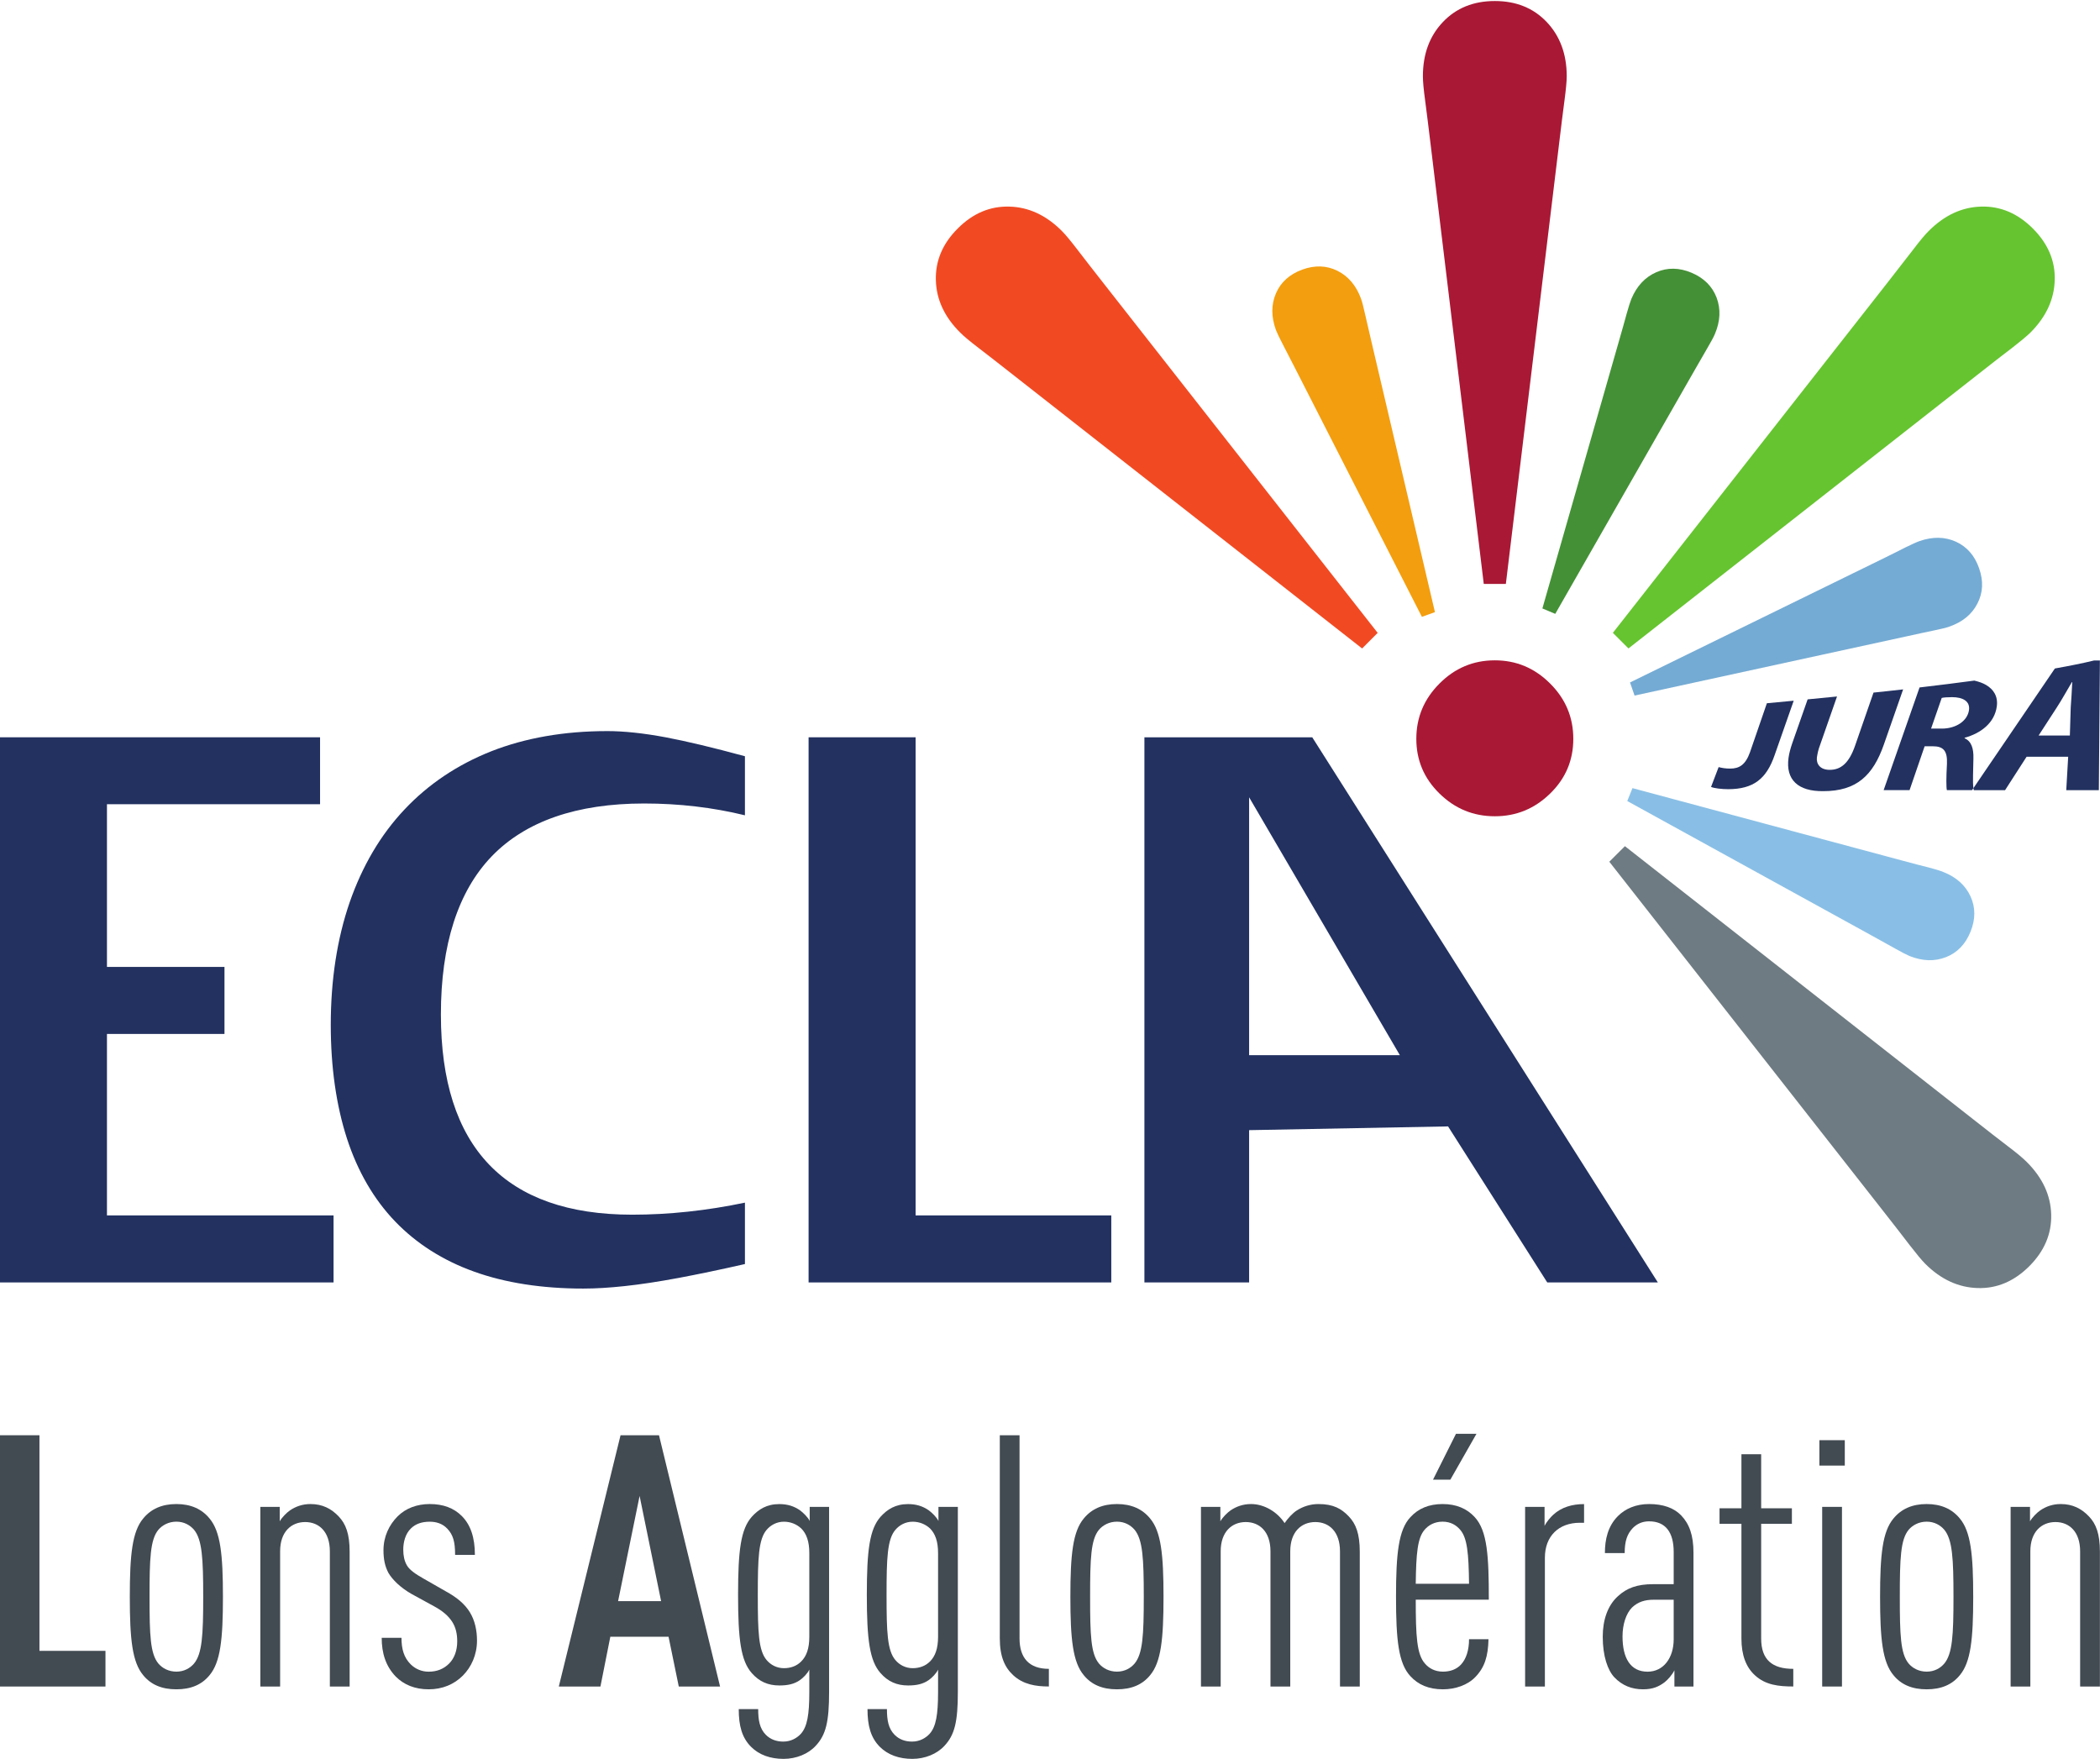 <?xml version="1.0" encoding="UTF-8" standalone="no"?>
<svg
   xmlns:dc="http://purl.org/dc/elements/1.1/"
   xmlns:cc="http://creativecommons.org/ns#"
   xmlns:rdf="http://www.w3.org/1999/02/22-rdf-syntax-ns#"
   xmlns:svg="http://www.w3.org/2000/svg"
   xmlns="http://www.w3.org/2000/svg"
   viewBox="0 0 800 670"
   height="670"
   width="800"
   xml:space="preserve"
   version="1.1"
   id="svg2"><defs
     id="defs6" /><g
     transform="matrix(1.25,0,0,-1.25,0,670)"
     id="g10"><g
       transform="matrix(14.631,0,0,14.631,-3073.273,-3304.13)"
       id="g4410"><g
         id="g4391"><path
           id="path66"
           style="fill:#424a52;fill-opacity:1;fill-rule:nonzero;stroke:none"
           d="m 210.051,227.336 0,5.234 0.823,0 0,-4.491 1.375,0 0,-0.743 -2.198,0 z" /><path
           id="path68"
           style="fill:#424a52;fill-opacity:1;fill-rule:nonzero;stroke:none"
           d="m 214.417,227.572 c -0.162,-0.199 -0.39,-0.294 -0.691,-0.294 -0.301,0 -0.529,0.095 -0.691,0.294 -0.228,0.272 -0.279,0.75 -0.279,1.632 0,0.882 0.051,1.36 0.279,1.632 0.162,0.198 0.39,0.301 0.691,0.301 0.301,0 0.529,-0.103 0.691,-0.301 0.228,-0.272 0.279,-0.75 0.279,-1.632 0,-0.882 -0.051,-1.36 -0.279,-1.632 m -0.323,3.029 c -0.082,0.095 -0.206,0.169 -0.368,0.169 -0.162,0 -0.294,-0.074 -0.375,-0.169 -0.169,-0.206 -0.184,-0.596 -0.184,-1.397 0,-0.801 0.015,-1.184 0.184,-1.389 0.081,-0.096 0.213,-0.169 0.375,-0.169 0.162,0 0.286,0.073 0.368,0.169 0.169,0.205 0.191,0.588 0.191,1.389 0,0.801 -0.022,1.191 -0.191,1.397" /><path
           id="path70"
           style="fill:#424a52;fill-opacity:1;fill-rule:nonzero;stroke:none"
           d="m 216.923,227.336 0,2.816 c 0,0.411 -0.228,0.61 -0.514,0.61 -0.287,0 -0.522,-0.199 -0.522,-0.61 l 0,-2.816 -0.412,0 0,3.742 0.404,0 0,-0.301 c 0.044,0.081 0.147,0.183 0.213,0.228 0.118,0.08 0.258,0.132 0.427,0.132 0.25,0 0.434,-0.096 0.588,-0.258 0.147,-0.154 0.228,-0.36 0.228,-0.735 l 0,-2.808 -0.412,0 z" /><path
           id="path72"
           style="fill:#424a52;fill-opacity:1;fill-rule:nonzero;stroke:none"
           d="m 219.694,227.564 c -0.184,-0.184 -0.427,-0.286 -0.713,-0.286 -0.287,0 -0.515,0.095 -0.684,0.264 -0.213,0.221 -0.294,0.493 -0.294,0.809 l 0.412,0 c 0,-0.235 0.051,-0.412 0.191,-0.552 0.103,-0.102 0.235,-0.154 0.375,-0.154 0.176,0 0.316,0.059 0.426,0.169 0.11,0.11 0.169,0.272 0.169,0.463 0,0.154 -0.029,0.287 -0.103,0.405 -0.08,0.124 -0.198,0.227 -0.375,0.323 l -0.47,0.257 c -0.235,0.133 -0.404,0.302 -0.485,0.441 -0.074,0.14 -0.103,0.287 -0.103,0.471 0,0.286 0.118,0.529 0.294,0.706 0.169,0.169 0.404,0.257 0.669,0.257 0.279,0 0.5,-0.081 0.669,-0.25 0.183,-0.184 0.272,-0.448 0.272,-0.809 l -0.412,0 c 0,0.28 -0.044,0.419 -0.161,0.544 -0.104,0.111 -0.236,0.147 -0.368,0.147 -0.162,0 -0.294,-0.044 -0.39,-0.139 -0.117,-0.111 -0.161,-0.287 -0.161,-0.441 0,-0.125 0.022,-0.236 0.073,-0.324 0.051,-0.095 0.177,-0.184 0.346,-0.279 l 0.463,-0.265 c 0.242,-0.132 0.404,-0.272 0.507,-0.441 0.103,-0.169 0.147,-0.375 0.147,-0.588 0,-0.294 -0.118,-0.551 -0.294,-0.728" /><path
           id="path74"
           style="fill:#424a52;fill-opacity:1;fill-rule:nonzero;stroke:none"
           d="m 224.191,227.336 -0.213,1.037 -1.213,0 -0.206,-1.037 -0.867,0 1.286,5.234 0.801,0 1.272,-5.234 -0.86,0 z m -0.816,3.97 -0.448,-2.191 0.896,0 -0.448,2.191 z" /><path
           id="path76"
           style="fill:#424a52;fill-opacity:1;fill-rule:nonzero;stroke:none"
           d="m 227.043,226.101 c -0.155,-0.169 -0.405,-0.272 -0.669,-0.272 -0.272,0 -0.507,0.081 -0.676,0.25 -0.192,0.191 -0.258,0.441 -0.258,0.787 l 0.405,0 c 0,-0.228 0.029,-0.405 0.161,-0.537 0.096,-0.096 0.221,-0.14 0.361,-0.14 0.161,0 0.286,0.074 0.367,0.162 0.132,0.147 0.176,0.397 0.176,0.867 l 0,0.471 c -0.036,-0.081 -0.132,-0.177 -0.198,-0.221 -0.117,-0.081 -0.25,-0.11 -0.426,-0.11 -0.236,0 -0.419,0.081 -0.574,0.257 -0.228,0.258 -0.286,0.698 -0.286,1.632 0,0.934 0.058,1.367 0.286,1.625 0.14,0.154 0.309,0.264 0.574,0.264 0.169,0 0.309,-0.044 0.433,-0.132 0.059,-0.044 0.162,-0.14 0.199,-0.22 l 0,0.294 0.404,0 0,-3.853 c 0,-0.624 -0.066,-0.896 -0.279,-1.124 m -0.133,4.014 c 0,0.242 -0.058,0.404 -0.169,0.514 -0.095,0.088 -0.22,0.14 -0.36,0.14 -0.154,0 -0.279,-0.074 -0.36,-0.169 -0.169,-0.198 -0.184,-0.589 -0.184,-1.36 0,-0.772 0.015,-1.154 0.184,-1.353 0.081,-0.096 0.206,-0.169 0.36,-0.169 0.14,0 0.265,0.044 0.36,0.14 0.111,0.11 0.169,0.272 0.169,0.515 l 0,1.742 z" /><path
           id="path78"
           style="fill:#424a52;fill-opacity:1;fill-rule:nonzero;stroke:none"
           d="m 229.725,226.101 c -0.155,-0.169 -0.405,-0.272 -0.669,-0.272 -0.272,0 -0.507,0.081 -0.676,0.25 -0.191,0.191 -0.258,0.441 -0.258,0.787 l 0.405,0 c 0,-0.228 0.029,-0.405 0.161,-0.537 0.096,-0.096 0.221,-0.14 0.361,-0.14 0.161,0 0.286,0.074 0.367,0.162 0.132,0.147 0.176,0.397 0.176,0.867 l 0,0.471 c -0.036,-0.081 -0.132,-0.177 -0.198,-0.221 -0.117,-0.081 -0.25,-0.11 -0.426,-0.11 -0.236,0 -0.419,0.081 -0.574,0.257 -0.228,0.258 -0.286,0.698 -0.286,1.632 0,0.934 0.058,1.367 0.286,1.625 0.14,0.154 0.309,0.264 0.574,0.264 0.169,0 0.309,-0.044 0.433,-0.132 0.059,-0.044 0.162,-0.14 0.199,-0.22 l 0,0.294 0.404,0 0,-3.853 c 0,-0.624 -0.066,-0.896 -0.279,-1.124 m -0.133,4.014 c 0,0.242 -0.058,0.404 -0.168,0.514 -0.096,0.088 -0.221,0.14 -0.361,0.14 -0.154,0 -0.279,-0.074 -0.36,-0.169 -0.169,-0.198 -0.184,-0.589 -0.184,-1.36 0,-0.772 0.015,-1.154 0.184,-1.353 0.081,-0.096 0.206,-0.169 0.36,-0.169 0.14,0 0.265,0.044 0.361,0.14 0.11,0.11 0.168,0.272 0.168,0.515 l 0,1.742 z" /><path
           id="path80"
           style="fill:#424a52;fill-opacity:1;fill-rule:nonzero;stroke:none"
           d="m 231.157,227.572 c -0.176,0.162 -0.279,0.39 -0.279,0.765 l 0,4.233 0.411,0 0,-4.233 c 0,-0.405 0.199,-0.633 0.611,-0.633 l 0,-0.367 c -0.28,0 -0.537,0.044 -0.743,0.235" /><path
           id="path82"
           style="fill:#424a52;fill-opacity:1;fill-rule:nonzero;stroke:none"
           d="m 234.009,227.572 c -0.162,-0.199 -0.39,-0.294 -0.691,-0.294 -0.302,0 -0.529,0.095 -0.691,0.294 -0.228,0.272 -0.279,0.75 -0.279,1.632 0,0.882 0.051,1.36 0.279,1.632 0.162,0.198 0.389,0.301 0.691,0.301 0.301,0 0.529,-0.103 0.691,-0.301 0.228,-0.272 0.279,-0.75 0.279,-1.632 0,-0.882 -0.051,-1.36 -0.279,-1.632 m -0.323,3.029 c -0.082,0.095 -0.206,0.169 -0.368,0.169 -0.162,0 -0.294,-0.074 -0.375,-0.169 -0.169,-0.206 -0.184,-0.596 -0.184,-1.397 0,-0.801 0.015,-1.184 0.184,-1.389 0.081,-0.096 0.213,-0.169 0.375,-0.169 0.162,0 0.286,0.073 0.368,0.169 0.169,0.205 0.191,0.588 0.191,1.389 0,0.801 -0.022,1.191 -0.191,1.397" /><path
           id="path84"
           style="fill:#424a52;fill-opacity:1;fill-rule:nonzero;stroke:none"
           d="m 237.964,227.336 0,2.816 c 0,0.411 -0.228,0.61 -0.514,0.61 -0.287,0 -0.522,-0.199 -0.522,-0.61 l 0,-2.816 -0.412,0 0,2.816 c 0,0.411 -0.228,0.61 -0.515,0.61 -0.286,0 -0.522,-0.199 -0.522,-0.61 l 0,-2.816 -0.411,0 0,3.742 0.404,0 0,-0.301 c 0.044,0.081 0.147,0.183 0.213,0.228 0.118,0.08 0.258,0.132 0.427,0.132 0.279,0 0.551,-0.169 0.698,-0.397 0.066,0.095 0.162,0.205 0.257,0.265 0.125,0.08 0.279,0.132 0.449,0.132 0.309,0 0.478,-0.096 0.632,-0.258 0.147,-0.154 0.228,-0.36 0.228,-0.735 l 0,-2.808 -0.412,0 z" /><path
           id="path86"
           style="fill:#424a52;fill-opacity:1;fill-rule:nonzero;stroke:none"
           d="m 239.542,229.145 c 0,-0.764 0.022,-1.139 0.191,-1.33 0.081,-0.096 0.206,-0.169 0.375,-0.169 0.147,0 0.279,0.044 0.375,0.146 0.11,0.118 0.169,0.302 0.169,0.53 l 0.405,0 c -0.008,-0.36 -0.081,-0.588 -0.273,-0.787 -0.161,-0.169 -0.419,-0.257 -0.676,-0.257 -0.294,0 -0.514,0.095 -0.676,0.272 -0.25,0.265 -0.301,0.757 -0.301,1.654 0,0.897 0.051,1.397 0.301,1.661 0.162,0.177 0.382,0.272 0.669,0.272 0.286,0 0.507,-0.095 0.669,-0.272 0.265,-0.286 0.294,-0.816 0.294,-1.72 l -1.522,0 z m 0.926,1.456 c -0.081,0.095 -0.198,0.169 -0.367,0.169 -0.169,0 -0.294,-0.074 -0.375,-0.169 -0.147,-0.169 -0.176,-0.493 -0.184,-1.125 l 1.11,0 c -0.007,0.632 -0.037,0.956 -0.184,1.125 m -0.205,1.044 -0.361,0 0.478,0.955 0.427,0 -0.544,-0.955 z" /><path
           id="path88"
           style="fill:#424a52;fill-opacity:1;fill-rule:nonzero;stroke:none"
           d="m 242.96,230.747 c -0.441,0 -0.728,-0.279 -0.728,-0.728 l 0,-2.683 -0.412,0 0,3.742 0.405,0 0,-0.397 c 0.037,0.08 0.125,0.183 0.183,0.235 0.169,0.154 0.39,0.22 0.64,0.22 l 0,-0.389 -0.088,0 z" /><path
           id="path90"
           style="fill:#424a52;fill-opacity:1;fill-rule:nonzero;stroke:none"
           d="m 244.93,227.336 0,0.338 c -0.052,-0.103 -0.14,-0.198 -0.206,-0.25 -0.117,-0.088 -0.242,-0.146 -0.448,-0.146 -0.236,0 -0.434,0.08 -0.596,0.249 -0.139,0.147 -0.243,0.441 -0.243,0.846 0,0.352 0.104,0.654 0.317,0.845 0.184,0.169 0.397,0.25 0.735,0.25 l 0.426,0 0,0.669 c 0,0.412 -0.169,0.64 -0.514,0.64 -0.147,0 -0.258,-0.059 -0.338,-0.14 -0.118,-0.125 -0.169,-0.272 -0.169,-0.522 l -0.412,0 c 0,0.279 0.059,0.559 0.272,0.772 0.154,0.154 0.375,0.25 0.647,0.25 0.294,0 0.521,-0.081 0.669,-0.236 0.169,-0.176 0.257,-0.411 0.257,-0.779 l 0,-2.786 -0.397,0 z m -0.015,1.808 -0.412,0 c -0.191,0 -0.33,-0.044 -0.455,-0.161 -0.125,-0.125 -0.199,-0.353 -0.199,-0.603 0,-0.448 0.162,-0.735 0.522,-0.735 0.331,0 0.544,0.287 0.544,0.676 l 0,0.823 z" /><path
           id="path92"
           style="fill:#424a52;fill-opacity:1;fill-rule:nonzero;stroke:none"
           d="m 246.605,227.572 c -0.184,0.169 -0.279,0.419 -0.279,0.765 l 0,2.388 -0.456,0 0,0.324 0.456,0 0,1.125 0.411,0 0,-1.125 0.64,0 0,-0.324 -0.64,0 0,-2.388 c 0,-0.449 0.236,-0.633 0.669,-0.633 l 0,-0.367 c -0.301,0 -0.58,0.029 -0.801,0.235" /><path
           id="path94"
           style="fill:#424a52;fill-opacity:1;fill-rule:nonzero;stroke:none"
           d="m 247.95,231.938 0.529,0 0,0.529 -0.529,0 0,-0.529 z m 0.058,-4.602 0.412,0 0,3.742 -0.412,0 0,-3.742 z" /><path
           id="path96"
           style="fill:#424a52;fill-opacity:1;fill-rule:nonzero;stroke:none"
           d="m 250.875,227.572 c -0.162,-0.199 -0.39,-0.294 -0.691,-0.294 -0.301,0 -0.529,0.095 -0.691,0.294 -0.228,0.272 -0.279,0.75 -0.279,1.632 0,0.882 0.051,1.36 0.279,1.632 0.162,0.198 0.39,0.301 0.691,0.301 0.301,0 0.529,-0.103 0.691,-0.301 0.228,-0.272 0.279,-0.75 0.279,-1.632 0,-0.882 -0.051,-1.36 -0.279,-1.632 m -0.323,3.029 c -0.081,0.095 -0.206,0.169 -0.368,0.169 -0.162,0 -0.294,-0.074 -0.375,-0.169 -0.169,-0.206 -0.184,-0.596 -0.184,-1.397 0,-0.801 0.015,-1.184 0.184,-1.389 0.081,-0.096 0.213,-0.169 0.375,-0.169 0.162,0 0.287,0.073 0.368,0.169 0.169,0.205 0.191,0.588 0.191,1.389 0,0.801 -0.022,1.191 -0.191,1.397" /><path
           id="path98"
           style="fill:#424a52;fill-opacity:1;fill-rule:nonzero;stroke:none"
           d="m 253.381,227.336 0,2.816 c 0,0.411 -0.228,0.61 -0.514,0.61 -0.287,0 -0.523,-0.199 -0.523,-0.61 l 0,-2.816 -0.411,0 0,3.742 0.404,0 0,-0.301 c 0.044,0.081 0.147,0.183 0.213,0.228 0.118,0.08 0.258,0.132 0.427,0.132 0.25,0 0.433,-0.096 0.588,-0.258 0.147,-0.154 0.228,-0.36 0.228,-0.735 l 0,-2.808 -0.412,0 z" /></g><g
         id="g4369"><path
           id="path100"
           style="fill:#223160;fill-opacity:1;fill-rule:nonzero;stroke:none"
           d="m 210.051,247.108 0,-11.355 6.949,0 0,1.396 -4.72,0 0,3.78 2.448,0 0,1.396 -2.448,0 0,3.389 4.439,0 0,1.394 -6.668,0 z" /><path
           id="path102"
           style="fill:#223160;fill-opacity:1;fill-rule:nonzero;stroke:none"
           d="m 222.699,247.237 c -0.895,0 -1.705,-0.142 -2.413,-0.42 -0.705,-0.279 -1.314,-0.687 -1.809,-1.214 -0.497,-0.526 -0.879,-1.177 -1.142,-1.934 -0.261,-0.759 -0.393,-1.617 -0.393,-2.551 0,-0.883 0.114,-1.678 0.338,-2.37 0.223,-0.685 0.561,-1.265 1.003,-1.725 0.443,-0.461 0.995,-0.812 1.642,-1.044 0.651,-0.235 1.419,-0.354 2.277,-0.354 0.259,0 0.551,0.018 0.865,0.052 0.32,0.034 0.699,0.091 1.122,0.17 0.404,0.076 0.868,0.172 1.38,0.289 l 0,1.279 c -0.795,-0.167 -1.585,-0.251 -2.348,-0.251 -2.645,0 -3.985,1.403 -3.985,4.171 0,1.454 0.356,2.563 1.058,3.293 0.704,0.731 1.772,1.101 3.175,1.101 0.726,0 1.431,-0.082 2.1,-0.246 l 0,1.23 c -0.654,0.178 -1.208,0.311 -1.648,0.394 -0.463,0.087 -0.875,0.13 -1.222,0.13" /><path
           id="path104"
           style="fill:#223160;fill-opacity:1;fill-rule:nonzero;stroke:none"
           d="m 226.895,247.108 0,-11.355 6.305,0 0,1.396 -4.076,0 0,9.959 -2.229,0 z" /><path
           id="path106"
           style="fill:#223160;fill-opacity:1;fill-rule:nonzero;stroke:none"
           d="m 236.071,245.858 3.14,-5.371 -3.14,0 0,5.371 z m -2.181,1.25 0,-11.355 2.181,0 0,3.172 4.144,0.078 2.066,-3.25 2.304,0 -7.199,11.355 -3.496,0 z" /></g><g
         id="g4381"><path
           id="path108"
           style="fill:#a91835;fill-opacity:1;fill-rule:nonzero;stroke:none"
           d="m 240.037,248.228 c 0.322,0.323 0.706,0.483 1.152,0.483 0.446,0 0.829,-0.16 1.152,-0.483 0.323,-0.322 0.483,-0.706 0.483,-1.152 0,-0.446 -0.16,-0.826 -0.483,-1.14 -0.323,-0.316 -0.706,-0.473 -1.152,-0.473 -0.446,0 -0.83,0.157 -1.152,0.473 -0.322,0.314 -0.483,0.694 -0.483,1.14 0,0.446 0.161,0.83 0.483,1.152 m -0.299,12.142 c -0.032,0.23 -0.047,0.4 -0.047,0.506 0,0.462 0.138,0.837 0.415,1.129 0.277,0.292 0.637,0.439 1.083,0.439 0.446,0 0.806,-0.147 1.083,-0.439 0.275,-0.292 0.415,-0.667 0.415,-1.129 0,-0.106 -0.017,-0.276 -0.047,-0.506 -0.031,-0.23 -0.069,-0.538 -0.115,-0.922 l -1.106,-9.146 -0.46,0 -1.106,9.146 c -0.046,0.384 -0.085,0.692 -0.115,0.922" /><path
           id="path110"
           style="fill:#66c430;fill-opacity:1;fill-rule:nonzero;stroke:none"
           d="m 249.903,257.266 c 0.141,0.186 0.25,0.316 0.326,0.39 0.326,0.326 0.69,0.496 1.092,0.506 0.401,0.011 0.76,-0.141 1.075,-0.456 0.315,-0.315 0.468,-0.673 0.456,-1.074 -0.011,-0.403 -0.18,-0.766 -0.505,-1.093 -0.076,-0.074 -0.207,-0.183 -0.391,-0.326 -0.185,-0.14 -0.43,-0.33 -0.734,-0.57 l -7.249,-5.684 -0.325,0.325 5.685,7.249 c 0.239,0.305 0.429,0.549 0.57,0.733" /><path
           id="path112"
           style="fill:#f14a23;fill-opacity:1;fill-rule:nonzero;stroke:none"
           d="m 233.064,256.533 5.685,-7.25 -0.324,-0.325 -7.251,5.685 c -0.303,0.238 -0.549,0.43 -0.733,0.571 -0.183,0.14 -0.315,0.249 -0.39,0.326 -0.326,0.324 -0.495,0.688 -0.505,1.09 -0.011,0.402 0.14,0.762 0.456,1.076 0.314,0.316 0.673,0.467 1.074,0.456 0.402,-0.01 0.766,-0.179 1.092,-0.505 0.076,-0.075 0.185,-0.207 0.326,-0.391 0.141,-0.184 0.331,-0.429 0.57,-0.733" /><path
           id="path114"
           style="fill:#f39e0f;fill-opacity:1;fill-rule:nonzero;stroke:none"
           d="m 238.615,255.366 1.327,-5.651 -0.272,-0.098 -2.637,5.17 c -0.11,0.217 -0.199,0.39 -0.267,0.519 -0.068,0.13 -0.114,0.228 -0.138,0.29 -0.098,0.274 -0.098,0.525 0.002,0.759 0.1,0.232 0.282,0.396 0.546,0.494 0.263,0.096 0.509,0.088 0.734,-0.024 0.228,-0.114 0.391,-0.307 0.491,-0.579 0.023,-0.063 0.051,-0.167 0.082,-0.31 0.032,-0.142 0.077,-0.333 0.132,-0.57" /><path
           id="path116"
           style="fill:#449036;fill-opacity:1;fill-rule:nonzero;stroke:none"
           d="m 245.33,254.718 -2.882,-5.039 -0.268,0.113 1.598,5.58 c 0.068,0.234 0.12,0.423 0.159,0.564 0.039,0.14 0.072,0.242 0.097,0.305 0.113,0.268 0.286,0.452 0.518,0.554 0.232,0.101 0.477,0.098 0.736,-0.011 0.257,-0.109 0.432,-0.283 0.521,-0.519 0.089,-0.238 0.078,-0.489 -0.036,-0.757 -0.026,-0.063 -0.077,-0.157 -0.151,-0.283 -0.074,-0.127 -0.171,-0.296 -0.292,-0.507" /><path
           id="path118"
           style="fill:#74abd4;fill-opacity:1;fill-rule:nonzero;stroke:none"
           d="m 249.772,249.212 -5.672,-1.235 -0.095,0.273 5.214,2.552 c 0.218,0.108 0.393,0.193 0.523,0.261 0.132,0.064 0.229,0.109 0.294,0.132 0.273,0.095 0.526,0.091 0.756,-0.012 0.231,-0.105 0.394,-0.291 0.485,-0.556 0.093,-0.264 0.081,-0.51 -0.036,-0.734 -0.116,-0.226 -0.311,-0.385 -0.586,-0.48 -0.063,-0.023 -0.168,-0.049 -0.311,-0.078 -0.144,-0.03 -0.334,-0.07 -0.572,-0.123" /><path
           id="path120"
           style="fill:#89bfe6;fill-opacity:1;fill-rule:nonzero;stroke:none"
           d="m 249.033,242.982 -5.085,2.798 0.108,0.269 5.605,-1.505 c 0.235,-0.063 0.424,-0.114 0.566,-0.148 0.142,-0.037 0.245,-0.069 0.307,-0.095 0.27,-0.107 0.457,-0.276 0.564,-0.507 0.105,-0.23 0.105,-0.476 0,-0.735 -0.105,-0.261 -0.276,-0.438 -0.51,-0.53 -0.237,-0.093 -0.488,-0.085 -0.758,0.022 -0.062,0.026 -0.158,0.075 -0.285,0.147 -0.127,0.071 -0.298,0.167 -0.512,0.284" /><path
           id="path122"
           style="fill:#6e7b82;fill-opacity:1;fill-rule:nonzero;stroke:none"
           d="m 251.882,238.585 c 0.186,-0.141 0.316,-0.25 0.39,-0.326 0.326,-0.326 0.496,-0.69 0.506,-1.091 0.011,-0.402 -0.141,-0.761 -0.456,-1.077 -0.315,-0.314 -0.673,-0.467 -1.074,-0.455 -0.402,0.011 -0.768,0.18 -1.093,0.505 -0.076,0.076 -0.183,0.207 -0.326,0.391 -0.14,0.185 -0.332,0.43 -0.57,0.734 l -5.685,7.25 0.325,0.324 7.25,-5.685 c 0.304,-0.239 0.547,-0.429 0.733,-0.57" /></g><g
         id="g4375"><path
           id="path124"
           style="fill:#223160;fill-opacity:1;fill-rule:nonzero;stroke:none"
           d="m 246.505,246.799 c -0.093,-0.262 -0.221,-0.343 -0.412,-0.343 -0.097,-0.001 -0.177,0.014 -0.242,0.031 l -0.158,-0.413 c 0.069,-0.029 0.223,-0.047 0.359,-0.047 0.519,0.002 0.794,0.208 0.967,0.714 l 0.396,1.129 c -0.196,-0.019 -0.385,-0.037 -0.559,-0.053 l -0.351,-1.018 z" /><path
           id="path126"
           style="fill:#223160;fill-opacity:1;fill-rule:nonzero;stroke:none"
           d="m 248.691,246.927 c -0.125,-0.356 -0.292,-0.497 -0.526,-0.497 -0.21,0 -0.282,0.132 -0.267,0.259 0.014,0.094 0.034,0.175 0.061,0.244 l 0.358,1.025 c -0.211,-0.021 -0.416,-0.04 -0.612,-0.06 l -0.323,-0.921 c -0.034,-0.1 -0.063,-0.206 -0.075,-0.297 -0.063,-0.456 0.198,-0.7 0.723,-0.694 0.697,0 1.038,0.329 1.263,0.972 l 0.401,1.148 c -0.207,-0.023 -0.414,-0.047 -0.617,-0.067 l -0.386,-1.112 z" /><path
           id="path128"
           style="fill:#223160;fill-opacity:1;fill-rule:nonzero;stroke:none"
           d="m 251.158,246.668 c 0.006,0.208 -0.042,0.358 -0.184,0.42 l 0.001,0.01 c 0.343,0.095 0.623,0.311 0.67,0.652 0.029,0.212 -0.069,0.357 -0.222,0.447 -0.069,0.042 -0.155,0.07 -0.246,0.092 -0.372,-0.05 -0.755,-0.098 -1.141,-0.143 l -0.748,-2.139 0.54,0 0.314,0.914 0.168,0 c 0.215,0 0.309,-0.085 0.297,-0.365 -0.016,-0.283 -0.016,-0.488 -0.002,-0.549 l 0.524,0 0.029,0.041 c -0.019,0.122 -0.002,0.39 0,0.62 m -0.657,0.621 -0.225,0 0.222,0.639 c 0.046,0.01 0.112,0.016 0.216,0.016 0.219,0 0.378,-0.082 0.352,-0.269 -0.031,-0.226 -0.27,-0.386 -0.565,-0.386" /><path
           id="path130"
           style="fill:#223160;fill-opacity:1;fill-rule:nonzero;stroke:none"
           d="m 251.157,246.047 c 0.002,-0.015 0.005,-0.03 0.009,-0.041 l 0.651,0 0.449,0.697 0.866,0 -0.04,-0.697 0.679,0 0.022,2.702 -0.121,0 c -0.233,-0.057 -0.51,-0.112 -0.817,-0.167 l -1.698,-2.494 z m 2.06,2.211 c -0.008,-0.164 -0.02,-0.382 -0.032,-0.53 l -0.018,-0.583 -0.651,0 0.378,0.583 c 0.103,0.156 0.217,0.366 0.316,0.53 l 0.007,0 z" /></g></g></g></svg>